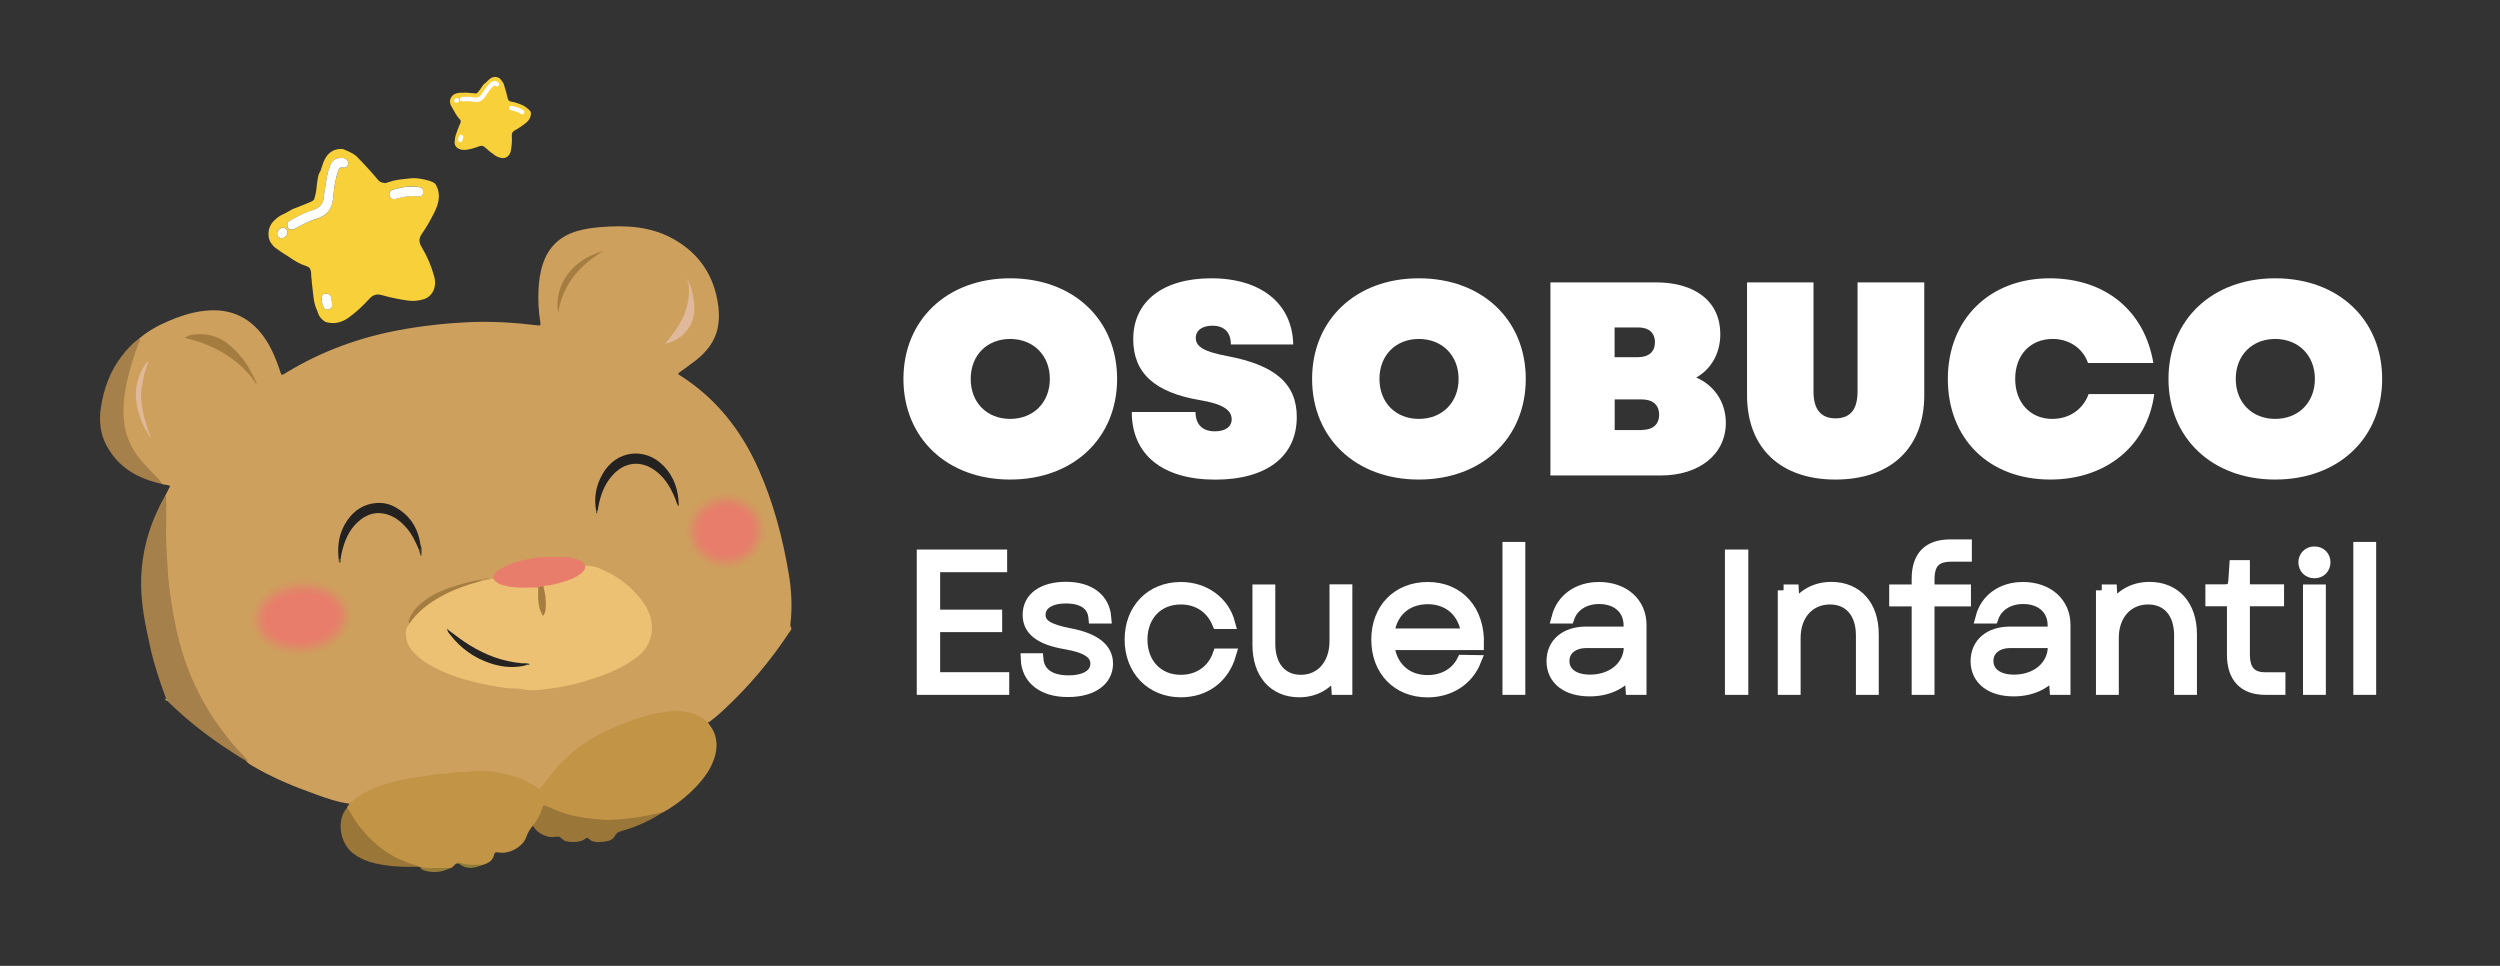 <?xml version="1.0" encoding="utf-8"?>
<!-- Generator: Adobe Illustrator 27.0.0, SVG Export Plug-In . SVG Version: 6.00 Build 0)  -->
<svg version="1.1" id="Capa_1" xmlns="http://www.w3.org/2000/svg" xmlns:xlink="http://www.w3.org/1999/xlink" x="0px" y="0px"
	 viewBox="0 0 2757.8 1065.5" style="enable-background:new 0 0 2757.8 1065.5;" xml:space="preserve">
<rect x="0" y="0" width="2757.8" height="1065.5" fill="#333333" stroke="none"/>
<style type="text/css">
	.st0{display:none;}
	.st1{display:inline;fill:#5AAC81;}
	.st2{display:inline;fill:#FFFFFF;}
	.st3{fill:#CEA05D;}
	.st4{fill:#A5804A;}
	.st5{fill:#93BF7B;}
	.st6{fill:#C19446;}
	.st7{fill:#EDC174;}
	.st8{fill:#E87D6B;}
	.st9{fill:#232221;}
	.st10{fill:#D29A5F;}
	.st11{fill:#A57C3F;}
	.st12{fill:#E0B89B;}
	.st13{fill:#A67D40;}
	.st14{fill:#E0B89A;}
	.st15{fill:#BE9150;}
	.st16{fill:#DBB18A;}
	.st17{fill:#3D372B;}
	.st18{fill:#D6AC7C;}
	.st19{fill:#B18748;}
	.st20{fill:#5F5338;}
	.st21{fill:#423D2E;}
	.st22{fill:#716440;}
	.st23{fill:#9A7638;}
	.st24{fill:#957C39;}
	.st25{fill:#8E7F39;}
	.st26{fill:#242322;}
	.st27{fill:#46583E;}
	.st28{fill:#564734;}
	.st29{fill:#D89362;}
	.st30{fill:#D89162;}
	.st31{fill:#DE8A66;}
	.st32{fill:#DF8866;}
	.st33{fill:#DF8966;}
	.st34{fill:#E38368;}
	.st35{fill:#E48269;}
	.st36{fill:#F8D039;}
	.st37{fill:#FEFEFE;}
	.st38{fill:#FDFDFD;}
	.st39{fill:#FFFFFF;}
	.st40{fill:#FFFFFF;stroke:#FFFFFF;stroke-width:13;stroke-miterlimit:10;}
</style>
<g class="st0">
	<rect x="-155.6" y="-114" class="st1" width="3041.3" height="1197.7"/>
	<path class="st2" d="M2882.1-110.3V1080H-151.9V-110.3H2882.1 M2889.5-117.7H-159.3v1205.1h3048.7V-117.7L2889.5-117.7z"/>
</g>
<path class="st3" d="M182.2,547c1.8-3.5,3.6-7,5.5-10.8c-2.9-1.9-6.4-1-9.2-2.5C166,522.4,154,510.6,145.4,496
	c-11.9-20-12.3-41.9-8.8-64.1c3.1-20.1,9.3-39.3,16.7-58.2c9.6-8.4,20.7-14.4,32.2-19.4c11.8-5.1,23.9-9.2,36.7-11
	c29.1-4.3,52.5,4.9,69.5,29.2c7.6,11,12.7,23.1,16.9,35.8c0.4,1.1,0.7,2.3,1.1,3.4c0.2,0.6,0.5,1.1,0.8,1.6c2.5,0.1,4.1-1.5,5.9-2.6
	c38.3-23.2,79.6-38.3,123.5-46.5c25.4-4.7,51-7.6,76.9-8.8c25.5-1.1,50.8,0.4,76.1,3.5c3.3,0.4,3.7,0,3.1-3.7
	c-1.9-11.5-2.5-23.1-2-34.7c0.4-10,1.7-20,4.9-29.5c6.3-19,19.3-30.9,38.5-36.3c8.3-2.4,16.8-3.5,25.4-4.2
	c28.1-2.3,55.7-0.8,81,13.7c25.9,14.8,41.7,36.8,47.4,66.1c2,10.3,2.6,20.6,0.6,31c-3.1,15.6-12.5,27.1-24.7,36.6
	c-6.1,4.8-12.6,9.2-18.8,13.8c-0.2,1.7,1.2,2,2.1,2.6c39.7,25.2,67.4,60.6,86.3,103.1c16.5,37,26.7,75.9,33.4,115.7
	c3,18,4,36.2,1.9,54.5c-0.2,1.4-0.3,2.8,0.4,4.1c1.6,2.8-0.8,4.4-2,6.2c-20.1,30.6-43.6,58.4-70.3,83.5c-4.9,4.6-10,9.3-15.5,13.3
	c-1.6,1.2-3,2.7-5.3,2.3c-7.6-4.8-15.4-8.8-24.7-10.1c-13-1.7-25.6,0.3-38,3.4c-19.9,5-38.9,12.5-56.9,22.2
	c-22.4,12.1-40.7,29-55.7,49.4c-9.6,13.1-7.2,10.3-19,3.9c-20.7-11.1-42.7-15.2-66.1-13.2c-18.1,1.5-36.3,2.8-54.3,5.5
	c-21.6,3.3-42.9,7.8-62.6,18.2c-5.7,3-9.8,8.3-16.1,10.3c-13.2-1.5-25.7-6.1-38.1-10.5c-23.6-8.4-46.7-18-68.3-30.6
	c-2.6-1.5-5.2-2.9-7.3-5.2c-16.4-17.6-32-35.8-44.4-56.5c-21.5-36-33.9-75-40.1-116.2c-5.7-37.7-6.3-75.7-6-113.8
	C181.7,551.4,182.2,549.3,182.2,547L182.2,547z"/>
<path class="st4" d="M273.5,839.8c-6.4-2.5-11.9-6.6-17.6-10.2c-25.7-16.3-49.6-35.1-71.4-56.5c-0.7-0.6-1-1.5-1.2-2.3
	c-6.9-18.4-13.1-36.9-17.4-56.1c-5.8-26-11.3-52-10.1-78.9c1.4-31.8,10.6-61.3,26.3-88.9c1.9,1.6,1.2,3.7,1.2,5.6
	c0.1,9.8,0.3,19.7,0,29.5c-0.5,14.8,0.9,29.6,1.6,44.4c0.6,12.7,2.2,25.3,4.2,38c2.3,14.8,5,29.5,8.8,43.9
	c6.9,26.3,17.4,51,31.4,74.3c7.7,12.9,16.6,24.9,26.1,36.5c4.5,5.6,9.7,10.6,14.5,16C271.2,836.6,273.1,837.7,273.5,839.8
	L273.5,839.8z"/>
<path class="st4" d="M153.2,373.6c2.3,1.9,0.3,3.9-0.3,5.4c-5.9,14.9-10.4,30.1-13.6,45.8c-2.6,12.5-3.8,25.3-2.7,38.1
	c1.5,17.6,8.4,33,20.2,46.3c6,6.7,12.2,13.2,18.5,19.6c1.4,1.5,2.4,3.2,3.3,5c-26.6-5.8-48.6-18.2-61.6-43.3
	c-6.6-12.9-7.9-26.8-5.7-40.9c3.2-20.9,10.1-40.3,23.3-57.2C140,385.3,146,378.9,153.2,373.6L153.2,373.6z"/>
<path class="st5" d="M183.3,770.9c1,0.5,1.2,1.3,1.2,2.3c-1.2-0.4-2.1-1-2.4-2.3C182.6,770.8,182.9,770.8,183.3,770.9z"/>
<polygon class="st4" points="181.7,770.5 181.4,770.5 181.3,770.1 181.7,770.2 "/>
<path class="st6" d="M382.8,891.1c0.2-2.2,3.1-3.2,2.5-5.7c3.2-0.1,4.6-3,6.8-4.6c6.6-5.1,14-8.7,21.5-11.7c12.2-4.8,25-8,38-10.4
	c9.4-1.7,18.9-2.7,28.3-4.4c3.9-0.7,7.9-0.7,11.9-1c5.9-0.5,11.8-1.9,17.9-1.6c6.8,0.4,13.4-1.5,20.3-1.3
	c16.1,0.4,31.6,3.2,46.5,9.5c6.7,2.8,12.6,6.8,19,10.5c3.6-4.6,7.1-9.2,10.7-13.8c4.5-5.8,9.1-11.6,14.5-16.7
	c11.1-10.7,23-20.3,36.6-27.8c18.7-10.2,38.4-17.7,58.9-23.4c8.9-2.4,18-3.9,27.1-4.2c13.6-0.4,26.6,2.3,37.2,11.9
	c2.3,3.7,5.3,7,7,11.1c4.7,11.3,3.4,22.3-1.1,33.2c-3.9,9.6-9.9,17.8-16.9,25.4c-11.2,12.1-24,22.3-38.5,30.2
	c-41.3,13.7-82.3,13.8-122.9-2.9c-7.1-2.9-6.9-2.9-10.4,4.4c-2.4,5-4.1,10.6-9.8,13c-3.2,3.7-5.7,7.6-7.3,12.5
	c-3.7,11-19.1,19.2-30.4,17.1c-2.6-0.5-4.6-0.3-5.1,2.3c-1.4,6.9-6.6,9.5-12.4,11.4c-8.8,1.7-17.6,2.8-26.1-1.8
	c-0.8-0.5-2-0.2-2.9,0.2c-2.7,1.2-3.8,4.8-7.2,5.2c-11.1,1.8-22.1,4-32.9-1.1c-0.3-0.1-0.7-0.2-1-0.4c-17.2-2-31.3-10.7-44.7-20.7
	c-14.2-10.6-24.7-24.5-33.4-39.7C383.5,894.2,383,892.7,382.8,891.1L382.8,891.1z"/>
<path class="st7" d="M645.5,624.1c7.2-0.5,13.9,1.9,20.2,4.8c12.9,5.8,24.4,13.7,34.2,24c8,8.4,15.1,17.6,18,29.3
	c4.1,16.6-1.7,32.5-15.4,42.8c-12.4,9.4-26.2,16-40.8,21.1c-17.9,6.3-36.3,11.2-55.1,13.5c-9.7,1.2-19.7,3.1-29.8,0.7
	c-5.3-1.3-11.1-0.6-16.7-1.2c-14.5-1.5-28.7-4.6-42.8-8.3c-15.7-4.2-30.8-9.9-44.8-18.3c-6.7-4-12.9-8.8-18-14.8
	c-5.5-6.6-7.6-14.4-6.5-23c0.4-2.7,2.8-4.3,3.6-6.9c0-3.7,2.3-6.1,4.6-8.6c16.7-18.1,37.8-28.6,60.9-35.8c4.6-1.4,9.2-2.5,13.9-3.7
	c3.6,0,6.9-2.5,10.7-1.4c0.8,0,1.7,0,2.5,0c13.9,9,29.5,8.4,45.1,7.7c1.8-0.1,3.7-0.4,4.9,1.4c1.6,3.8,0.8,7.8,0.9,11.8
	c0.2,5.4,1.1,10.6,3.5,16.7c2.5-6.8,1.7-12.8,1.1-18.8c-0.3-3.3-1.8-6.5-1-10c1.3-2.8,4.1-2.9,6.6-3.4c7.7-1.4,15.2-3.4,22.5-6.2
	C635.3,635,641.7,631.3,645.5,624.1L645.5,624.1z"/>
<path class="st8" d="M593.7,648.1c-6.6,0-13.3,0.1-20,0.1c-6.8-0.1-13.4-1-19.9-3c-4-1.2-7.2-3.2-9.5-6.7c0-5.3,3.4-8.4,7.4-10.8
	c11.7-6.9,24.6-9.9,37.9-12.1c10.9-1.8,21.9-0.9,32.8-1.1c5-0.1,9.9,1.1,14.6,2.6c3.6,1.2,6.9,3.2,8.5,7.1c0.5,4.5-2.5,6.9-5.6,9.2
	c-5.5,4.2-11.9,6.5-18.4,8.4c-6.3,1.9-12.6,3.8-19.2,4.2c-0.9,0-1.9,0.7-2.8,1C597.8,648.4,595.9,649.1,593.7,648.1L593.7,648.1z"/>
<path class="st9" d="M657.7,563.8c-2.9-14.8-0.2-28.7,7.4-41.6c14.9-25.5,46.2-29.4,66.8-8.4c11.9,12.2,16.7,27.2,16.9,44.7
	c-2.4-2.3-2.5-4.9-3.4-7c-4.7-12.1-10.9-23.2-21.3-31.4c-16.3-12.8-35-11.1-48.7,4.5c-8.8,9.9-13.1,21.8-15.4,34.7
	c-0.3,1.6-0.3,3.2-1.1,4.6C658.4,564.4,658,564.4,657.7,563.8L657.7,563.8z"/>
<path class="st9" d="M462.5,607.2c-3.8-9-7.9-17.9-14.5-25.4c-5.4-6.1-11.6-11.1-19.3-13.8c-13.4-4.6-24.8-0.9-34.7,8.5
	c-9.3,8.9-14,20.3-16.9,32.6c-0.6,2.5-1,5.1-1.4,7.7c-0.7,0.8-1.4,0.8-2.1,0c-1.7-15.4,0.5-29.9,9.6-42.9
	c7.7-11.1,18.2-17.9,31.8-19c7.1-0.6,14,0.8,20.3,4.2c16.8,9,25.9,23.2,28.5,41.9C463.9,603.1,465.9,605.8,462.5,607.2L462.5,607.2z
	"/>
<path class="st10" d="M334.5,639.6c13,0.3,24.9,3.1,35.2,9.9c9.5,6.2,16.2,15.1,16.8,26.9c0.6,10.1-2.6,19.2-9.7,26.7
	c-11.2,11.9-25.4,17.3-41.3,18.9c-10,1-19.9,0-29.3-3.4c-15.6-5.6-25.5-16.5-28.8-33c-0.3-1.5-0.4-3.2,0-4.8
	c3.3-16.5,12.9-28,28.1-34.7C314.9,642,324.8,639.9,334.5,639.6L334.5,639.6z"/>
<path class="st10" d="M801.2,544.6c11.5-0.3,21.8,3.3,30.1,11.1c4.7,4.4,9.3,9.2,10.5,16.2c0.4,2.6,1.8,5.1,2.4,7.8
	c2.2,10.2-1.5,18.9-6.3,27.2c-4.2,7.3-10.8,12.1-18.5,15.5c-15,6.7-29.8,5.4-43.5-3.1c-7.7-4.8-14-11.3-16.2-20.7
	c-0.7-3.1-2.2-5.9-2.8-9.1c-0.6-3.1-0.4-5.8,0.3-8.7c2.4-9.4,5.4-18.3,13.3-24.8c3.4-2.8,7.1-5.1,11.2-6.6c3.5-1.3,6.5-3.6,10.5-4
	C795.3,545.1,798.2,544.7,801.2,544.6L801.2,544.6z"/>
<path class="st11" d="M277.2,415.8c-9.3-11.2-20.2-20.3-32.8-27.6c-12.5-7.2-25.9-11.9-40.7-15.6c3.9-2.6,7.4-3.2,10.8-3.6
	c15.3-1.7,28.8,2.7,40.3,13c9.9,8.9,18,19.2,23.6,31.4c0.4,0.4,0.8,0.8,1.1,1.2c0,0.4,0.1,0.8,0.1,1.2c0.4,0.4,0.8,0.8,1.1,1.2
	c0,0.4,0.1,0.8,0.1,1.2c0.5,1.3-0.1,1.5-1.2,1.2l0,0c-0.4-0.4-0.8-0.8-1.1-1.2c0-0.4-0.1-0.8-0.1-1.1
	C278.1,416.6,277.6,416.2,277.2,415.8L277.2,415.8z"/>
<path class="st12" d="M761,313.5c3.4,9.1,4.9,18.3,5,28.1c0.1,17.9-14.4,34.1-32.2,37.5c15.7-18.4,27.9-37.9,26-63.2
	C759.1,314.6,758.7,313.4,761,313.5L761,313.5z"/>
<path class="st13" d="M666.1,276.7c-26.6,15.5-45.2,36.9-50.4,68.4C611.2,319.6,625.9,287.8,666.1,276.7z"/>
<path class="st13" d="M531.1,640.8c-14.3,3.8-28.3,8.6-41.5,15.5c-11.5,5.9-21.9,13.2-30.8,22.6c-2.6,2.8-5,5.7-7,9
	c-1.5-1-1.1-2.3-0.7-3.7c2.1-7.2,6.8-12.7,12.1-17.5c12.9-11.7,28.8-17.6,45.2-22.2c7.1-2,14.2-3.9,21.5-4.8
	C531.1,639.2,531.3,639.8,531.1,640.8L531.1,640.8z"/>
<path class="st14" d="M161.7,476c-5.6-9.8-9.3-20.1-11.1-31.3c-2.6-16.2,1.4-30.4,10.1-43.7c0.7-1,1.3-2,3.1-2.6
	c-2.1,6-4.3,11.7-5.3,17.7c-1.4,8.3-3.7,16.5-2.7,24.9c1.2,10.3,3,20.5,6.5,30.3c0.3,0.7,0.4,1.5,0.6,2.3
	C163.6,475,163.9,476.1,161.7,476z"/>
<path class="st15" d="M531.1,640.8c-0.4-0.4-0.8-0.8-1.2-1.1c3.9-1.1,7.7-3.2,12-1.2C538.3,639.2,534.7,640,531.1,640.8L531.1,640.8
	z"/>
<path class="st16" d="M161.7,476c1-0.5,1.2-1.4,1.2-2.4c2,2.5,2.3,5.6,3.8,9.8C163.5,480.8,162.9,478.2,161.7,476L161.7,476z"/>
<path class="st17" d="M462.5,607.2c2.1-1.7,0.7-4.3,1.4-6.4c1.8,3.6,1,7.4,1,11.2c-0.4,0.6-0.8,0.5-1.2,0
	C463.5,610.4,462.3,609,462.5,607.2L462.5,607.2z"/>
<path class="st18" d="M761,313.5c-1,0.5-1.1,1.4-1.2,2.4c-2.2-2.4-0.4-5.8-2.1-8.4C759.4,309.2,760.7,311.1,761,313.5z"/>
<path class="st19" d="M279.6,419.4c0.4-0.4,0.8-0.8,1.2-1.2c1.5,1.4,2.5,3,2.2,5.3C280.6,422.9,280.6,420.8,279.6,419.4z"/>
<path class="st20" d="M373.7,616.7c0.7,0,1.4,0,2.1,0c0.2,1.3,0.4,2.7-0.4,4.2C373.2,620.1,373.5,618.4,373.7,616.7z"/>
<path class="st21" d="M657.7,563.8c0.4,0,0.8,0,1.1,0.1c0.1,1,0.2,1.9-0.7,2.6C657.4,565.7,657.5,564.8,657.7,563.8L657.7,563.8z"/>
<path class="st22" d="M463.8,612c0.4,0.1,0.8,0.1,1.2,0c-0.1,0.5-0.2,1.4-0.4,1.4C463.5,613.5,463.8,612.6,463.8,612z"/>
<path class="st19" d="M278.5,418.2c0.4,0.4,0.8,0.8,1.1,1.2C279.2,419,278.9,418.6,278.5,418.2z"/>
<path class="st19" d="M280.8,417c-0.4-0.4-0.7-0.8-1.1-1.2C280,416.2,280.4,416.6,280.8,417z"/>
<path class="st19" d="M277.2,415.8c0.4,0.4,0.8,0.8,1.2,1.2C278,416.7,277.6,416.2,277.2,415.8z"/>
<path class="st19" d="M279.5,414.6c-0.4-0.4-0.7-0.8-1.1-1.2C278.8,413.8,279.2,414.2,279.5,414.6z"/>
<path class="st23" d="M587.8,910.7c4.9-5.9,8.6-12.5,10.6-19.9c0.8-3,2.4-2.5,4.5-1.6c10,4.7,20.2,8.7,31,10.9
	c7.6,1.6,15.2,2.8,23,3.4c5.4,0.4,10.7,1.3,16.1,1c12.5-0.7,25-1.6,37.4-4.2c6.8-1.4,13.6-2.8,20.5-4.1c-13.8,9-28.6,15.9-44.6,20.3
	c-3.5,0.9-6.1,1.9-8.1,5.8c-2.3,4.6-8,5.9-13,6.3c-5.7,0.5-11.7,1.1-16.3-3.9c-1.1-1.2-2.1-0.2-3.1,0.5c-5.6,3.9-12,3.9-18.5,3.4
	c-1-0.1-1.9-0.6-2.9-0.7c-3.7-0.3-5.2-4.7-8.5-5c-3.1-0.3-6.1,1-9.5,0.4C598.5,921.5,591.9,918.1,587.8,910.7L587.8,910.7z"/>
<path class="st23" d="M382.8,891.1c3.7,4.2,5.9,9.4,9,14c17.2,25.1,39.9,42.6,69.7,50.2c0.3,0.1,0.6,0.5,0.9,0.7
	c-16,0.7-32,0-47.7-3.4c-8.9-2-17.1-5.3-24.5-10.7C373.7,929.8,371.5,903.3,382.8,891.1L382.8,891.1z"/>
<path class="st24" d="M463.4,956.5c8.3,1.9,16.7,0.8,25.1,1c2.6,0.1,5.2,0.1,7.8,0.1c-9,4.8-18.3,5.6-28,2.7
	C466.3,959.7,464.2,958.8,463.4,956.5L463.4,956.5z"/>
<path class="st25" d="M503.6,952.4c1.1-1.2,2.5-1.1,3.8-0.6c8.2,3,16.7,1.8,25.1,2.2c-8.6,3.6-17.2,5.6-25.6-0.7
	C506.1,952.6,504.7,952.7,503.6,952.4z"/>
<path class="st26" d="M494.8,695.2c7.8,5.8,15.5,11.8,23.9,16.9c17.2,10.5,35.7,17.5,55.9,19.4c2.1,1.4,5.5-1.5,7,2
	c-13.8,3.9-27.4,2.6-40.7-1.8c-17.9-5.9-32.7-16.6-44.3-31.5c-1.2-1.5-2.7-3-3-5.1C494.1,694.6,494.5,694.6,494.8,695.2L494.8,695.2
	z"/>
<path class="st13" d="M593.7,648.1c1.8-1,3.8-1.2,5.8-1.1c1.9,7.6,3,15.2,2.6,23c-0.2,3.2-0.5,6.3-3.2,9.5
	C592.7,669.4,593.6,658.6,593.7,648.1L593.7,648.1z"/>
<path class="st27" d="M581.6,733.5c-1.8-2.3-5.1,0.1-7-2c3.3-0.2,6.6-0.6,9.8,1.1C583.6,733.8,582.6,733.6,581.6,733.5z"/>
<path class="st28" d="M494.8,695.2c-0.4,0-0.8,0-1.2-0.1c-0.6-0.2-1-0.7-0.3-1C494,693.8,494.6,694.5,494.8,695.2L494.8,695.2z"/>
<path class="st29" d="M355.4,713.1h-1.2c-1,1.1-2.7,0.1-3.6,1.2l0,0c-1,1.1-2.7,0.1-3.6,1.2c-1.2,1.6-3.2,1.9-4.8,2.1
	c-16.8,2.2-33.1,0.9-47.1-9.6c-12.5-9.4-16-21.9-11.5-35.5c2.2-6.7,7.3-12.3,13.2-16.7c2.5-1.9,5.4-3.4,7.8-5.5c1.5-1.4,3.4-1,5.1-1
	c3.2,0.1,5.8-3.3,9.2-1.6c0.7,3.7-2.6,3.5-4.4,4.1c-7.6,2.5-13.9,6.8-19.5,12.5c-13,13.4-10.1,33.1,6.2,42
	c15.6,8.5,31.7,10,48.5,3.8c2.4-0.9,4.9-1.8,7.6-1.2C359.5,711.6,356.5,711.9,355.4,713.1L355.4,713.1z"/>
<path class="st29" d="M355.4,713.1c0.8-1.2,1.6-2.4,2.4-3.6c-0.6-3.1,2.2-3.4,3.9-4.5c7.8-5.1,13.8-11.6,15.9-20.9
	c2.7-11.6-3.4-19.5-11.7-26.2c-2-1.6-4.5-2.8-5.1-5.6c0-0.3,0.1-0.6,0.1-0.9c0.2-0.2,0.3-0.5,0.5-0.7c0.8,0.1,1.7-0.1,2.4,0.2
	c10.5,5.7,20.3,17.7,19.4,31.2c-0.3,4.2-2.6,7.5-4.1,11.1c-4.2,9.8-12.8,15.2-21.8,20C356.7,713.3,356,713.1,355.4,713.1
	L355.4,713.1z"/>
<path class="st29" d="M319.3,648.1c-3.3-0.5-6.3,1.7-9.6,1.2c5.4-3.2,11.3-4,17.4-5.1c10.1-1.7,19.6,0.5,29.3,2.5
	c2.4,0.5,3.9,1.7,5,3.7l0,0c-0.8,0.9-1.7,1-2.8,0.9c-0.5-0.1-1-0.2-1.5-0.4c-1-0.3-2.1-0.6-3.2-0.9c-0.6-0.2-1.1-0.4-1.7-0.6
	c-10.6-3.5-21.3-2.4-32-1.2C320,648.3,319.6,648.2,319.3,648.1L319.3,648.1z"/>
<path class="st29" d="M350.6,714.3c0.9-1.4,2.3-1.2,3.6-1.2C353.4,714.6,351.9,714.3,350.6,714.3z"/>
<path class="st29" d="M347,715.5c0.9-1.4,2.3-1.2,3.6-1.2C349.8,715.8,348.3,715.5,347,715.5z"/>
<path class="st30" d="M840.5,583.4c-0.2,17.1-7.9,27.5-21.2,34.3c-6.1,3.1-12.2,5.6-19.3,5.1c-13.5-0.9-24.8-6.3-32.5-17.4
	c-5.5-8-7.9-17-5.5-27.2c2.4-10.3,8.4-17,16.8-22.9c6.8-4.7,14.4-6.5,21.8-6.7c7.4-0.1,15.5,0.9,21.9,6.2c2.2,1.8,4.7,3,6.9,4.8
	C837.4,566.2,839.9,575.3,840.5,583.4L840.5,583.4z"/>
<path class="st31" d="M361.5,651.7c3.9,3.7,7.6,7.4,11.6,11c7.2,6.4,7.7,14.6,5.6,23c-2.5,9.9-9.1,16.9-18.3,21.5
	c-1.1,0.6-2,1.2-2.5,2.3c-3.5,0.9-6.8,2.1-10.3,3.1c-8.6,2.5-17.3,3.6-26.5,2.3c-7.1-1-13.4-3.6-19.6-6.7
	c-7.5-3.7-13.5-9.4-15.3-17.5c-2.1-9.4-0.7-18.6,6.5-26.2c6.2-6.5,13.1-11.6,21.8-14.1c1.6-0.5,3.6-0.6,4.8-2.2l0,0
	c11.7-2.4,23.4-2.7,34.9,1.2c1,1.1,2.6,0.2,3.6,1.2l0,0C358.8,651.7,360.5,650.6,361.5,651.7L361.5,651.7z"/>
<path class="st29" d="M361.5,651.7c-1.3,0-2.7,0.2-3.6-1.2h3.6C361.5,650.9,361.5,651.3,361.5,651.7z"/>
<path class="st29" d="M354.2,649.3c-5.4-1.5-11.1-0.7-16.5-2.2c-1.8-0.5-4.1-0.5-5.9,0.1c-4.1,1.3-8.3,0.8-12.5,1
	c1.2-1.7,3.3-1.5,4.9-1.7c9.3-1.3,18.5-1.3,27.6,1.2C352.7,647.9,353.4,648.8,354.2,649.3L354.2,649.3z"/>
<path class="st29" d="M357.8,650.5c-1.3,0-2.7,0.2-3.6-1.2C355.6,649.4,357,649.1,357.8,650.5z"/>
<path class="st32" d="M768.2,598.8c-5.8-10.7-4.1-20.9,2.4-30.7c6-9.1,15-12.9,25.2-15.2c9.1-2.1,16.8,0.2,24.2,5
	c3.5,1.9,6.7,4.2,9,7.4c1.2,1.7,3.7,3.4,1.6,6.1c-2.4,0-3.3-1.9-4.7-3.4c-15-16.3-40.7-14-52.6,4.7c-4,6.3-4.2,13.2-2.7,20.3
	c0.5,2.1,1.6,4.2,0.6,6.4C769.8,600.8,769,599.9,768.2,598.8L768.2,598.8z"/>
<path class="st33" d="M768.2,598.8c0.8,0.4,1.6,0.8,2.4,1.2c0.2,0.1,0.5,0.2,0.7,0.4c1.4,1.5,2.7,3.1,4.2,4.5
	c0.4,0.3,0.8,0.7,1.2,1.1c0.4,0.4,0.8,0.7,1.2,1.1c0.2,0.2,0.4,0.4,0.6,0.6c12.6,11.9,35.7,10.6,46.2-2.6c6.5-9,9.9-18.7,6-29.8
	c-0.5-1.3-0.8-2.7,0-4.1c-0.7-5-4.5-7.6-7.9-10.5c-1-0.9-2.4-1.4-2.9-2.7c1.5,0,2.9,0.5,3.9,1.4c7.3,6,12.4,12.9,13.1,23
	c0.7,10.5-3.3,18.7-9.5,26.2c-2.2,2.7-5.2,5-8.5,6.4c-10.3,4.6-20.8,5.8-31.9,1.9c-7.5-2.7-12.8-7.5-17.4-13.6
	C768.5,601.8,768.1,600.4,768.2,598.8L768.2,598.8z"/>
<path class="st34" d="M334.7,650.7c11-1.3,20.6,2.1,29.1,7.2c14.6,8.8,16.4,26.7,5.5,38.4c-7.8,8.3-17.4,12.9-28.7,14.6
	c-8.6,1.3-17.2,2-25.5-0.4c-7.2-2.1-14.1-5.1-19.6-10.9c-6.7-7.1-10-18.9-3.3-28.9c5.3-7.8,11.4-13.7,20.7-15.8
	c2.4-0.5,3.8-3,6.4-3.1C324.6,651.5,329.8,649.5,334.7,650.7L334.7,650.7z"/>
<path class="st35" d="M830.8,571.1c6.1,12.7,2.9,24.1-4.8,34.9c-11.8,11-25.1,12.7-40,7.6c-3.9-1.3-6.1-4.4-9.3-6.4
	c-0.4-0.4-0.8-0.8-1.2-1.2c-1.3-2.2-3.4-3.8-4.8-6c-0.4-4.9-2.6-9.4-2.6-14.6c0.1-9.5,4.4-16.7,11.3-22
	c13.7-10.4,27.6-10.6,42.3-1.6C825.5,564.1,827.4,568.3,830.8,571.1L830.8,571.1z"/>
<path class="st32" d="M776.6,607.2c1.3,0,2.2,0.6,3.2,1.4c10.2,7.9,21.6,8.8,33.3,4.8c3.4-1.2,6.9-3.2,9.6-5.9
	c0.9-0.9,1.9-1.4,3.2-1.4c-4.4,7-11.5,9.9-19.1,10.6c-6.6,0.6-13.4,0.9-20-1.7C782.5,613.2,779.1,611,776.6,607.2L776.6,607.2z"/>
<path class="st32" d="M770.6,600c2.3,1.5,4.5,3,4.8,6C773.2,604.5,770.9,603,770.6,600z"/>
<path class="st32" d="M775.4,606c0.4,0.4,0.8,0.8,1.2,1.2C776.2,606.8,775.8,606.4,775.4,606z"/>
<path class="st8" d="M330.5,708.3c-11.2,0.2-20.3-2.5-28.8-8.1c-9.3-6.1-13.4-22.4-3.2-32.1c7.4-7.1,15.9-10.8,25.6-12.9
	c8.4-1.8,16.7-1.2,24.9,0.4c9.2,1.8,16.2,7.6,21.7,15c3.1,4.1,1.9,14.8-1.2,19.4c-6.4,9.5-15.9,14.3-26.6,16.9
	C338.5,707.9,334,709.2,330.5,708.3L330.5,708.3z"/>
<path class="st8" d="M829.5,585.7c1.6,8.7-4.1,14.7-9.3,20.2c-3.1,3.2-8.3,5.1-12.9,5.9c-9.5,1.6-18.9,0-26.5-6.3
	c-3.9-3.2-6.5-7.5-8-12.9c-2.7-9.2-0.2-16.6,5.3-23.2c5.9-7.1,13.9-10.2,23.3-10.4c6.8-0.2,12.8,1.8,18.1,5.5
	C826.4,569.4,830.5,576.4,829.5,585.7L829.5,585.7z"/>
<g>
	<path class="st36" d="M465.2,272.7c-3-5-3.6-9.3,0-14.5c5.2-7.4,9.6-15.3,13.7-23.4c5.1-10.1,7.8-20.3,1.9-31
		c-1.7-2.7-4.6-3.3-7.2-4.4c-7-1.9-14.1-3.5-21.4-2.6c-7.3,0.9-14.7,1.1-21.7,3.6c-2.5,0.3-4.6,2.2-7.3,1.3
		c-2.3-0.2-4.4-1.1-5.9-2.9c-7.1-8.5-14.5-16.7-22.3-24.6c-0.9-0.9-1.7-1.7-2.6-2.6c-4.4-3.2-9.4-5.4-14.5-7.3
		c-10.4-0.5-17,4.7-20.8,13.9c-1.4,3.4-2.4,7-3.6,10.5c-3.1,4.3-3,9.4-3.9,14.3c-0.4,5.8-1.3,11.5-3.1,17c-2,2.5-5.1,3-7.7,4.3
		c-5,2-10,4.2-15.1,6c-1.4,0.5-2.7,1.3-4,2.1c-3.3,1.9-6.6,3.8-10.1,5.3c-3.3,1.9-6.1,4.4-8.7,7.2c-3.9,4.7-5.2,10.1-4.6,16
		c0.7,5.3,3.6,9.2,7.5,12.6c2.4,1.4,4.6,3.2,6.9,4.8c8.4,4.9,15.8,11.3,25.2,14.5c2.6,1,5.6,1.6,6.6,4.8c1.1,2.8,0.6,5.8,0.9,8.7
		c0.1,0.5,0.2,0.9,0.3,1.4c0.4,6.9,1.5,13.6,2.2,20.5c0.4,4.2,1.5,8.3,3,12.3c0.7,1.4,1.4,2.8,1.7,4.3c1.4,4.5,4.2,7.8,8.2,10.2
		c0.6,0.3,1.3,0.5,2,0.6c8.9,2.2,16.7-0.2,23.9-5.3c8.3-6,15.8-13.1,22.7-20.7c4.1-4.4,8.1-5.7,14-4c9.4,2.7,19,4.6,28.8,6
		c6,0.8,11.7,0.2,17.4-1.6c9.6-3.1,14.5-13.6,11.4-24.9C475.9,293.7,471.3,282.8,465.2,272.7L465.2,272.7z M310.6,262.8
		c-3.2-0.3-4.8-2.4-4.9-5.4c-0.1-2.8,3.9-6.5,6.6-6.4c2.4,0,5.1,3.1,5,5.6C317.1,259.4,313.4,263.1,310.6,262.8L310.6,262.8z
		 M362.3,341.3c-2.5,0.4-4.8-0.5-5.7-3.2c-1-3-2-6-1.9-9.1c0.1-2.7,1.6-4.8,4.1-5.1c2.8-0.3,5.4,0.9,6.3,3.9
		c0.7,2.6,0.9,5.3,1.3,8.2C366.6,338.8,365.1,340.9,362.3,341.3L362.3,341.3z M384.1,181c-0.6,2.8-2.8,4.7-5.7,4
		c-3.6-0.8-4.3,0.9-5.3,3.7c-3.3,9.6-4.7,19.6-5.6,29.5c-1.1,11.9-6.4,19.7-17.9,23.1c-8.7,2.6-16.6,6.9-24.5,11.2
		c-2.1,1.1-4.3,1.4-6.4-0.1c-1.9-1.3-1.9-3.4-1.6-5.3c0.2-1.7,1.4-2.9,2.9-3.7c7.8-4.5,15.7-8.7,24.5-11.3
		c7.6-2.2,12.2-6.6,12.8-15.1c0.6-7.6,2.4-15.1,3.5-22.7c0.6-4.4,2.2-8.4,3.8-12.4c2.1-5.1,5.9-7.5,11.5-7.5c1.7,0,3.3-0.1,4.8,0.8
		C383.3,176.4,384.7,178.4,384.1,181L384.1,181z M461.4,216.7c-8.4-1.4-16.4,0.4-24.5,2.5c-3.2,0.8-6.2,0.2-7.3-3.4
		c-1.2-4,1.4-6.1,4.7-6.9c6.5-1.6,13.1-3.3,19.2-3.2c3.6,0,6.4,0,9.2,0.7c3.3,0.8,4.5,3.1,4.1,6
		C466.4,215.3,464.2,217.1,461.4,216.7L461.4,216.7z"/>
	<path class="st37" d="M380.9,175.1c-1.5-0.9-3.2-0.9-4.8-0.8c-5.6,0-9.5,2.4-11.5,7.5c-1.6,4-3.2,8.1-3.8,12.4
		c-1.1,7.6-2.9,15.1-3.5,22.7c-0.7,8.5-5.2,12.9-12.8,15.1c-8.7,2.5-16.7,6.8-24.5,11.3c-1.5,0.9-2.7,2-2.9,3.7
		c-0.3,2-0.2,4,1.6,5.3c2.1,1.5,4.2,1.2,6.4,0.1c8-4.2,15.8-8.6,24.5-11.2c11.5-3.4,16.9-11.2,17.9-23.1c0.9-10,2.2-19.9,5.6-29.5
		c1-2.8,1.7-4.5,5.3-3.7c2.9,0.7,5.1-1.2,5.7-4C384.7,178.4,383.2,176.4,380.9,175.1L380.9,175.1z"/>
	<path class="st37" d="M466.9,212.5c0.4-2.9-0.9-5.2-4.1-6c-2.8-0.7-5.6-0.7-9.2-0.7c-6.1-0.1-12.7,1.5-19.2,3.2
		c-3.2,0.8-5.9,2.8-4.7,6.9c1.1,3.6,4,4.2,7.3,3.4c8-2.1,16-3.9,24.5-2.5C464.3,217.1,466.5,215.3,466.9,212.5L466.9,212.5z"/>
	<path class="st37" d="M358.8,323.9c-2.5,0.3-4.1,2.3-4.1,5.1c-0.1,3.2,0.9,6.2,1.9,9.1c0.9,2.8,3.2,3.7,5.7,3.2
		c2.8-0.5,4.4-2.5,4.2-5.3c-0.4-2.9-0.6-5.6-1.3-8.2C364.3,324.8,361.6,323.6,358.8,323.9L358.8,323.9z"/>
	<path class="st38" d="M312.3,251c-2.6,0-6.6,3.6-6.6,6.4c0.1,3,1.7,5.1,4.9,5.4c2.8,0.3,6.5-3.4,6.6-6.2
		C317.3,254.1,314.6,251,312.3,251L312.3,251z"/>
</g>
<g>
	<path class="st36" d="M551.1,86.3c1.7,1.9,3.3,3.8,4.5,6.1c0.2,0.5,0.4,1.1,0.5,1.6c1.6,4.9,2.9,9.9,4.1,15c0.2,1,0.9,1.9,1.9,2.4
		c0.9,1,2.2,0.6,3.3,1c3.4,0.5,6.6,1.9,9.8,3.1s5.8,3.3,8.4,5.6c0.9,1,1.9,1.9,2.1,3.4c0.2,5.7-3.1,9.4-7.3,12.5
		c-3.4,2.5-6.9,4.9-10.7,6.9c-2.6,1.4-3.2,3.3-3.1,6.1c0.3,5.5,0,11-1.1,16.4c-1.1,5.3-5.3,8.7-10,7.9c-2.8-0.4-5.3-1.4-7.6-3
		c-3.8-2.6-7.4-5.5-10.7-8.6c-2.1-2-4.1-2.3-6.7-1.3c-4.5,1.7-9.1,3.1-13.8,3.8c-4.1,0.6-7.9,0-11.1-2.8c-0.3-0.2-0.5-0.4-0.7-0.7
		c-1.2-1.8-1.6-3.8-1.3-6c0.2-0.7,0.2-1.4,0.2-2.2c0.2-2,0.6-3.9,1.4-5.8c1.1-3,2.1-6.1,3.4-9c0-0.2,0.1-0.4,0.2-0.6
		c0.5-1.3,1.3-2.4,1.5-3.8c0.3-1.6-0.9-2.4-1.7-3.4c-3.2-3.3-5-7.6-7.4-11.4c-0.6-1.2-1.1-2.4-1.9-3.4c-0.9-2.2-1.3-4.5-0.5-6.9
		c1-2.6,2.7-4.6,5.3-5.7c1.7-0.6,3.4-1.1,5.1-1.2c1.8,0.1,3.6,0,5.3-0.1c0.7-0.1,1.4-0.1,2.1,0c2.5,0.3,5,0.5,7.6,0.7
		c1.4,0,2.8,0.5,4.1-0.2c1.9-1.9,3.5-4.1,4.9-6.4c1.4-1.9,2.5-4,4.7-5.1c1.2-1.2,2.4-2.5,3.7-3.6C543,84.6,546.9,83.9,551.1,86.3
		L551.1,86.3z"/>
	<path class="st37" d="M548.2,90c0.7,0.3,1.4,0.7,1.8,1.4c0.7,1,0.9,2.2,0.1,3.1c-0.8,1-2.2,1.4-3.2,0.5c-1.3-1.1-2-0.5-3,0.4
		c-3.4,3.3-6.1,7.2-8.6,11.1c-3,4.7-6.9,6.8-12.4,5.8c-4.2-0.8-8.4-0.6-12.6-0.5c-1.1,0-2.1-0.3-2.7-1.4c-0.5-0.9-0.1-1.8,0.5-2.6
		c0.5-0.7,1.2-0.9,2-0.9c4.2-0.2,8.4-0.3,12.6,0.5c3.6,0.7,6.5-0.2,8.5-3.6c1.9-3,4.2-5.8,6.3-8.7c1.2-1.7,2.7-3,4.2-4.4
		C543.8,89,545.9,88.8,548.2,90L548.2,90z"/>
	<path class="st37" d="M573.8,119.6c1.5,0.7,2.7,1.4,3.7,2.2c1.2,1,1.2,2.3,0.4,3.4c-0.8,1.1-2.1,1.4-3.2,0.6
		c-3.2-2.4-6.9-3.3-10.7-4.1c-1.5-0.3-2.6-1.2-2.3-2.9c0.3-1.9,1.9-2.2,3.4-1.9C568.2,117.6,571.3,118.3,573.8,119.6L573.8,119.6z"
		/>
	<path class="st37" d="M509.9,155.4c-0.5,1.2-1.6,1.7-2.9,1.3c-1.1-0.3-1.9-1.2-1.7-2.5c0.2-1.5,0.4-2.9,1.2-4.2
		c0.6-1.1,1.7-1.7,2.8-1.2c1.2,0.5,2.1,1.5,1.8,3C510.8,153,510.3,154.1,509.9,155.4L509.9,155.4z"/>
	<path class="st38" d="M506.2,111.9c-0.7,1.2-3,1.9-4.1,1.2c-1.3-0.8-1.5-2-0.9-3.3c0.6-1.2,3-1.9,4.1-1.3
		C506.3,109,506.8,110.8,506.2,111.9L506.2,111.9z"/>
</g>
<g>
	<path class="st39" d="M996.6,418c0-65.1,48.1-111,117.7-111c70,0,118,45.9,118,111s-48.1,111-118,111
		C1044.6,529,996.6,483.1,996.6,418z M1114.3,462.1c25.6,0,43.8-18,43.8-44.1s-18.3-44.1-43.8-44.1s-43.5,18-43.5,44.1
		S1088.7,462.1,1114.3,462.1z"/>
	<path class="st39" d="M1248.5,454.5h70.3c0,13.7,7.6,21.3,21.3,21.3c11.6,0,18.6-4.9,18.6-13.4c0-10.3-10.6-17-35-21
		c-50.2-8.5-73.6-30.1-73.6-67.2c0-41.7,32.6-67.2,86.1-67.2c55.1,0,89.4,28,90.4,73h-68.8c0-13.4-7.3-20.7-20.4-20.7
		c-11.3,0-18.3,5.2-18.3,13.4c0,9.7,8.8,15.2,34.7,20.1c53.2,10,76.7,30.7,76.7,67.2c0,43.5-33.2,69.1-90.1,69.1
		C1282.2,529,1248.5,501.4,1248.5,454.5z"/>
	<path class="st39" d="M1447.4,418c0-65.1,48.1-111,117.7-111c70,0,118,45.9,118,111s-48.1,111-118,111
		C1495.5,529,1447.4,483.1,1447.4,418z M1565.2,462.1c25.6,0,43.8-18,43.8-44.1s-18.3-44.1-43.8-44.1s-43.5,18-43.5,44.1
		S1539.6,462.1,1565.2,462.1z"/>
	<path class="st39" d="M1710.3,311.5h116.5c43.8,0,70.9,21.6,70.9,56.9c0,21.3-9.7,38.3-26.5,48.1c19.8,8.5,32.6,27.1,32.6,49.9
		c0,34.7-29.2,58.1-71.8,58.1h-121.7V311.5z M1807,394c11.9,0,18.6-6.1,18.6-16.4c0-10.6-6.7-16.4-18.6-16.4h-25.9V394H1807z
		 M1811,474.3c12.2,0,19.2-6.1,19.2-16.7c0-11-7-17-19.2-17h-29.8v33.8H1811z"/>
	<path class="st39" d="M1927.2,435.9V311.5h73.3V432c0,19.5,8.2,29.5,24.3,29.5c16.4,0,24.3-10,24.3-29.5V311.5h73.6v124.4
		c0,58.4-37.1,93.1-98,93.1C1964.3,529,1927.2,494.4,1927.2,435.9z"/>
	<path class="st39" d="M2148.7,418c0-65.7,45.9-111,112.3-111c61.2,0,104.7,35.6,114.4,93.4h-72.1c-5.5-16.1-20.7-26.5-38.9-26.5
		c-24.6,0-41.4,17.6-41.4,44.1c0,26.2,16.7,44.1,40.8,44.1c19.2,0,34.1-10.6,40.2-27.4h72.4c-7.6,57.2-53.2,94.3-114.7,94.3
		C2194,529,2148.7,484,2148.7,418z"/>
	<path class="st39" d="M2392.1,418c0-65.1,48.1-111,117.7-111c70,0,118,45.9,118,111s-48.1,111-118,111
		C2440.2,529,2392.1,483.1,2392.1,418z M2509.8,462.1c25.6,0,43.8-18,43.8-44.1s-18.3-44.1-43.8-44.1s-43.5,18-43.5,44.1
		S2484.3,462.1,2509.8,462.1z"/>
</g>
<g>
	<g>
		<path class="st40" d="M1017.8,612.7h86.7v12h-73.9V679h68.4v11.8h-68.4V748h76.2v12h-89V612.7z"/>
		<path class="st40" d="M1132.5,727.1h12c1.3,15.4,13.3,24.4,34.1,24.4c19.1,0,30.7-7.4,30.7-19.4c0-11.4-10.3-18.3-33.5-22.3
			c-28.4-4.8-41.2-14.9-41.2-31.6c0-18.5,15.8-29.9,41.2-29.9c25.7,0,41.9,12.2,43.6,33h-12.2c-1.3-14.3-12.4-22.1-31.3-22.1
			c-18.1,0-29,7.4-29,19.1c0,10.7,9,16.6,33.2,21.2c27.6,5.3,41.2,16.2,41.2,32.6c0,18.3-16.6,30.3-42.9,30.3
			C1150.8,762.7,1133.3,748.8,1132.5,727.1z"/>
		<path class="st40" d="M1247.1,705.5c0-33.5,22.9-57,55.5-57c25.9,0,47.1,15.4,53.4,38.9h-12.4c-7.2-17.3-22.3-27.1-41-27.1
			c-25.7,0-43.3,18.5-43.3,45.2c0,26.9,17.7,45.4,43.3,45.4c20,0,35.6-11.2,41.7-29h12.8c-7.4,25.5-27.8,40.8-54.5,40.8
			C1270.1,762.7,1247.1,738.9,1247.1,705.5z"/>
		<path class="st40" d="M1388.1,711.4v-60.2h12.2v59.1c0,24.8,13.3,40.6,34.7,40.6c22.5,0,38.1-17.7,38.1-43.6v-56.2h12.2V760h-10.1
			l-1.3-21.3c-8.4,15.8-23.6,24-40.6,24C1405.4,762.7,1388.1,742.7,1388.1,711.4z"/>
		<path class="st40" d="M1519.2,705.5c0-33.7,22.7-57,55.8-57c34.3,0,56.4,25.2,55.5,62.1h-98.9c2.1,24.6,18.9,40.6,43.1,40.6
			c17.7,0,31.8-8.2,38.9-22.3l13.7,0.2c-8.4,20.8-28.2,33.7-52.6,33.7C1541.7,762.7,1519.2,739.4,1519.2,705.5z M1618.5,699.8
			c-2.9-24.6-19.8-39.8-43.6-39.8c-24.2,0-41.2,15.8-43.3,39.8H1618.5z"/>
		<path class="st40" d="M1663.9,604.3h12.2V760h-12.2V604.3z"/>
		<path class="st40" d="M1712.5,729.3c0-19.4,14.7-31.6,37-31.6h48v-7.8c0-18.1-13.3-30.1-33.5-30.1c-16.4,0-29.2,8.4-33.7,21.5
			H1718c5.3-20.2,22.7-32.8,45.9-32.8c27.1,0,45.9,16.6,45.9,40.8V760h-10.1l-1.3-18.7c-9.5,13-25.5,20.4-44.8,20.4
			C1728.3,761.7,1712.5,749.2,1712.5,729.3z M1754,750.7c25.2,0,43.8-15.8,43.8-37.7v-4.6H1750c-14.9,0-25.2,8.2-25.2,20.6
			C1724.7,742.3,1735.9,750.7,1754,750.7z"/>
		<path class="st40" d="M1909.3,612.7h12.8V760h-12.8V612.7z"/>
		<path class="st40" d="M1967.5,651.2h10.3l1.1,21c8.6-15.6,23.8-23.8,41.2-23.8c28.4,0,45.9,20,45.9,51.3V760h-12.2v-59.1
			c0-25-13.5-40.6-35.1-40.6c-22.9,0-38.9,17.5-38.9,43.3V760h-12.2V651.2z"/>
		<path class="st40" d="M2151.7,601.5h17v11.6h-16c-17.7,0-25.2,7.8-25.2,26.3v11.8h40.2v11.2h-40.2V760h-12.2v-97.6h-24.8v-11.2
			h24.8v-12.6C2115.3,613.7,2127.5,601.5,2151.7,601.5z"/>
		<path class="st40" d="M2180.3,729.3c0-19.4,14.7-31.6,37-31.6h48v-7.8c0-18.1-13.3-30.1-33.5-30.1c-16.4,0-29.2,8.4-33.7,21.5
			h-12.4c5.3-20.2,22.7-32.8,45.9-32.8c27.1,0,45.9,16.6,45.9,40.8V760h-10.1l-1.3-18.7c-9.5,13-25.5,20.4-44.8,20.4
			C2196.1,761.7,2180.3,749.2,2180.3,729.3z M2221.7,750.7c25.2,0,43.8-15.8,43.8-37.7v-4.6h-47.8c-14.9,0-25.2,8.2-25.2,20.6
			C2192.5,742.3,2203.6,750.7,2221.7,750.7z"/>
		<path class="st40" d="M2318.5,651.2h10.3l1.1,21c8.6-15.6,23.8-23.8,41.2-23.8c28.4,0,45.9,20,45.9,51.3V760h-12.2v-59.1
			c0-25-13.5-40.6-35.1-40.6c-22.9,0-38.9,17.5-38.9,43.3V760h-12.2V651.2z"/>
		<path class="st40" d="M2463.1,722.3v-60h-23.8v-11.2h13.9c8.2,0,10.5-2.1,11.4-10.1l1.1-16.6h9.7v26.7h37.7v11.2h-37.7v59.5
			c0,17.9,7.4,26.3,23.8,26.3h15.4V760h-15.8C2475.5,760,2463.1,746.9,2463.1,722.3z"/>
		<path class="st40" d="M2553.1,609.3c6.7,0,11.2,4.8,11.2,10.9c0,6.3-4.4,11.2-11.2,11.2c-6.7,0-11.2-4.8-11.2-11.2
			C2542,614.2,2546.4,609.3,2553.1,609.3z M2547,651.2h12.2V760H2547V651.2z"/>
		<path class="st40" d="M2602.5,604.3h12.2V760h-12.2V604.3z"/>
	</g>
</g>
</svg>
